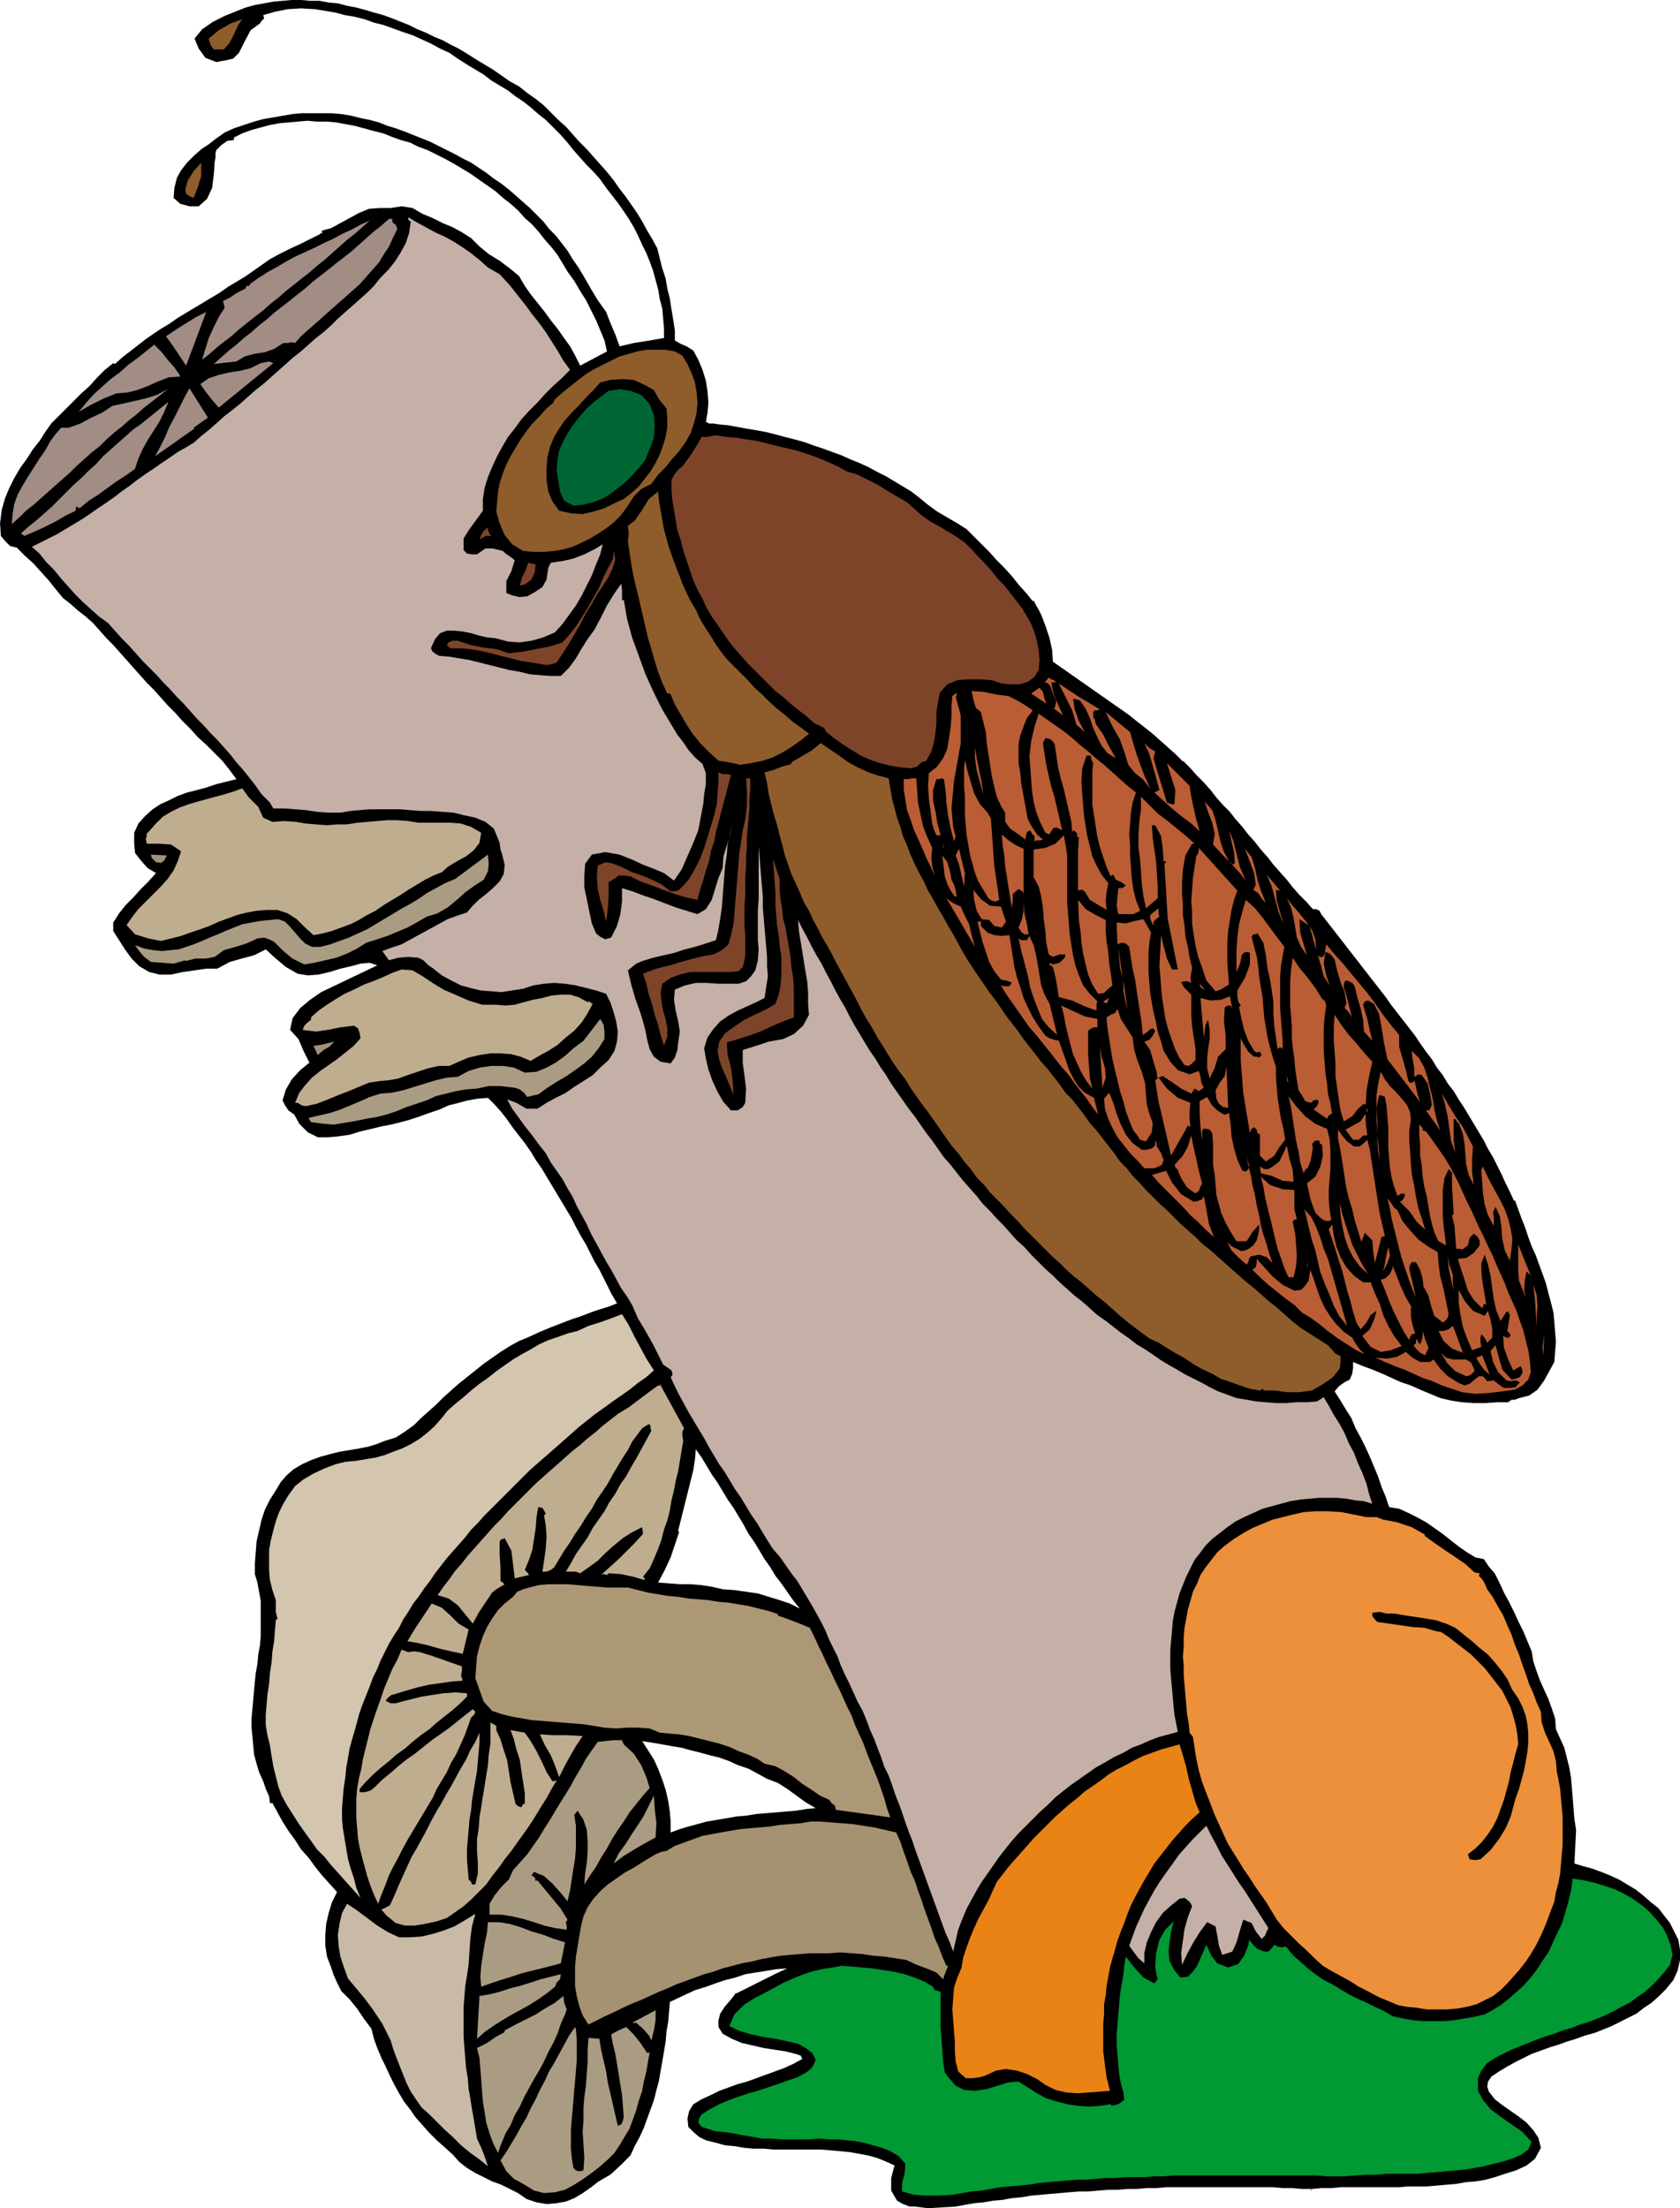 <svg xmlns="http://www.w3.org/2000/svg" width="6.676in" height="8.773in" fill-rule="evenodd" stroke-linecap="round" preserveAspectRatio="none" viewBox="0 0 2004 2633"><style>.brush1{fill:#000}.pen1{stroke:none}.brush2{fill:#8e5d2b}.brush3{fill:#c4b0a7}.brush4{fill:#a18d84}.brush6{fill:#7e442a}.brush7{fill:#ba5d34}.brush8{fill:#bfad8f}.brush9{fill:#a1937b}.brush10{fill:#aa9c82}</style><path d="m649 126 9 9 8 8 9 8 8 9 8 9 9 9 8 9 8 9 8 9 8 10 7 10 7 9 7 10 7 10 6 10 6 11 6 10 6 11 3 12 3 12 4 12 2 12 3 12 2 13 2 12 2 13v12l7 4 7 3 8 5 6 11 5 12 4 13 2 13 1 13-1 12-2 11 4 2h5l6 1 11 1 11 2 11 2 12 2 11 2 12 3 11 3 12 3 11 3 11 4 12 4 11 4 11 4 11 5 10 4 11 5 11 6 10 5 10 6 10 6 10 6 9 7 11 9 11 8 12 7 12 7 11 7 9 9 9 9 9 9 9 10 9 9 9 10 8 10 9 10 8 10 1-1 3 6 3 5 3 6 5 13 5 15 3 14 1 14 10 7 10 7 10 7 10 7 10 7 10 7 10 7 10 7 10 7 10 8 9 7 10 8 9 8 9 8 9 8 9 9 3-1h2-2l-2 1 8 8 8 9 8 8 8 9 7 9 8 9 8 8 7 9 8 9 7 9 8 9 7 9 8 9 7 9 8 9 8 9 7 9 8 9 8 8 8 9h4l4 2 2 4 7 9 7 9 7 9 7 9 7 9 7 9 7 9 7 9 7 9 7 9 7 9 7 10 7 9 7 9 7 9 7 9 6 9 7 10 7 9 6 10 7 9 6 10 7 9 6 10 6 9 6 10 6 10 6 10 6 10 5 10 6 10 5 10 5 10 5 11 5 10 5 11 1-1 4 11 4 11 4 10 4 12 4 11 5 11 4 11 4 11 4 11 3 12 3 11 3 12 1 11 1 12 1 12-1 12-1 12-6 11-6 11-8 11-10 7-12 3-5 2h-4l-4 3h-13l-14 1h-14l-14-1-13-2-13-3-12-5-12-5-11-5-12-4-11-5-11-5-12-5-11-4-12-5v7l-1 7-3 7-6 3-7 5-5 6 7 11 6 10 7 11 5 12 6 11 6 12 5 11 5 12 5 12 4 12 5 12 4 12 12 2 11 5 10 5 11 6 10 7 10 7 10 8 9 7 10 7 10 6 10 2 6 9 7 8 6 12 5 11 6 11 6 12 5 11 6 12 5 12 5 12 2 12 4 12 4 11 5 11 5 11 4 11 4 12 1 13 5 11 5 11 3 12 3 12 2 12 1 12 1 12 1 13 1 12 2 13-2 40 10 3 11 3 11 4 10 4 11 5 10 6 10 6 9 7 9 8 9 7 7 9 7 9 5 10 5 10 2 12v12l-3 13-5 11-9 11-8 8-9 8-9 6-9 7-10 5-10 5-10 5-10 4-10 4-11 3-11 4-10 3-11 4-10 3-11 4-11 4-10 5-10 5-9 5-10 6-9 6-4 6-1 6 2 6 7 9 9 7 10 7 10 7 9 7 8 9 6 9 3 12-7 13-10 8-13 6-13 4-12 4-11 3-12 2-12 1-11 2-12 1-11 1-12 1h-23l-11 1h-69l-11 1h-12l-11 1-1 3v-2l1-1h-12l-11-1h-12l-11-1h-128l-11 1h-12l-12 1h-11l-12 1h-11l-12 1-12 1h-11l-12 1-11 1-12 1-11 1-11 1-12 2-11 1-11 2-11 1-12 2-11 1-11 2-11 2-16 1-17 1-16-2h-6l-8-3-7-4-7-12v-15l4-15-11-5-10-4-11-3-11-2-11-2-11-1-11-1-12-1h-57l-11-1h-12l-11-1-12-2-11-1-11-3-12-3-8-4-6-5-7-7-1-10 2-9 5-8 10-6 11-5 10-5 11-4 11-4 11-3 11-4 11-4 11-4 11-4 11-5 11-6-2-4-3-1-3-1-12-3-13-2-13-2-13-3-13-3-12-5-11-6-5-8v-8l2-8 6-9 7-8 6-8v1l12-6 12-6 12-6 12-6 13-6-13 1-12 2-13 2-12 2-12 4-12 3-12 4-11 4-13 4-30 14-1 12-1 12-2 11-1 12-2 12-2 12-2 11-2 12-3 11-3 12-4 11-4 11-4 11-5 11-6 11-5 11-12 12-12 11-14 8-9 7-10 7-10 6-10 4-11 2-12 1-12-2-12-4-10-7-10-5-10-5-11-4-10-5-10-5-10-6-9-7-8-9-10-9-9-8-9-9-8-9-8-9-7-10-7-9-6-10-6-11-5-10-5-11-5-10-5-12-4-11-3-12-9-12-8-12-9-11-10-10-5-10-4-9-3-9-5-13-2-13v-13l1-13 3-13 4-13 6-12-9-10-9-10-8-10-8-11-9-10-7-11-8-11-7-11-6-11-6-11h-3l-1-8-4-9-3-9-5-11-3-10-3-11-1-11-1-11-1-10v-11l1-11 1-11 1-11 1-11 1-10 2-11 1-11 2-11 1-11v-42l-2-11-2-11-3-10v-13l1-13 1-13 3-13 3-13 4-12 6-12 7-11 6-10 7-8 8-7 10-6 11-5 11-4 11-3 12-3 12-2 12-2 10-2 10-3 10-4 13-4 11-7 11-8 8-8 9-8 9-8 9-9 9-8 9-8 10-8 10-8 10-8 10-7 10-7 11-7 11-6 12-5 13-6 12-5 13-5 13-5 12-4 13-5 9-3 10-3 10-4-6-10-5-10-5-10-5-10-6-10-5-10-5-10-6-10-6-11-5-10-6-10-6-10-6-10-6-10-6-10-6-10-7-10-6-10-7-10-7-9-7-9-7-10-7-9-8-9-8-8-12 1-12 2-11 3-12 3-11 5-12 4-11 4-12 4-11 3-12 3-11 2-12 3-13 3-13 4-14 2-12 1h-12l-12-6-10-10-6-11-7-5-4-6-3-6 4-13 7-12 10-11 11-9-7-14-6-14-10-11 3-14 9-12 12-10 13-9 67-32-9-3-11 1-11 3-13 3-13 4-13 3-13 1-12-2-14-8-12-10-12-11-14 7-15 4-14 4-15 8h-13l-14 2-14 2-14 3h-14l-12-3-12-7-9-9-8-11-7-11-7-11v-10l7-11 8-10 9-9 9-10 9-9 9-10-10-6-8-9-7-9-1-12v-12l5-11 8-9 9-8 9-6 11-5 10-5 11-4 12-3 11-3 12-4 12-3 12-3-9-12-8-10-10-10-9-9-10-9-9-10-10-10-8-9-9-9-8-9-8-9-9-9-8-9-8-9-8-9-8-9-8-9-8-8-8-9-8-9-9-8-9-7-9-8-9-7-9-11-8-10-9-10-9-10-10-9-10-10-8-2-6-6-5-6-1-15 2-16 4-14 5-12 6-12 7-12 8-11 7-11 8-10 7-11 7-10 9-9 9-9 9-9 9-9 10-9 9-10 9-9 10-8 2 1 9-8 9-7 9-7 9-7 10-7 9-6 10-6 10-7 10-6 10-6 10-6 10-6 10-6 10-7 10-6 10-6 10-7 10-7 10-7 11-6 12-6 13-6 12-6 12-6v-1h1l1 1v-4l11-3 11-6 11-6 11-6 12-5 13-1h13l13-2 13 2 12 7 12 5 12 6 12 5 11 6 11 7 10 10 11 9 13 8 12 9 11 9 7 12 7 10 8 10 8 10 8 11 8 10 7 10 8 11 6 11 6 12 32-17-3-13-5-12-5-12-6-12-6-12-7-11-7-12-8-11-6-10-6-10-7-9-8-9-7-9-8-9-9-8-8-9-9-8-9-7-9-8-10-7-10-7-10-7-10-6-10-6-11-6-10-5-10-5-11-4-10-5-11-3-11-4-10-4-12-3-11-3-11-3-11-2-11-2-11-1h-12l-11-1-12 1-11 1-11 1-11 2-11 3-11 3-11 4-10 5v3l-8 1-7 5-6 6-1 4v5l-1 5-1 15-2 16-6 13-10 9h-11l-11-3-8-7 1-12 3-12 5-9 7-9 8-8 9-8 9-6 9-7 10-7 11-5 12-4 12-4 11-3 12-2 11-2 12-2 11-1h35l12 1 12 2 12 3 10 2 11 3 10 4 10 3 11 4 10 4 10 4 10 4 10 5 10 5 10 5 9 5 10 5 9 6 9 6 9 7 9 6 9 7 8 7 9 8 8 7 8 8 8 8 7 9 8 8 7 9 7 9 6 10 7 10 6 10 8 14 9 15 10 14 5 13 6 14 5 14 17-4 19-3 17-3v-11l-1-12-1-12-3-11-2-12-3-11-3-11-4-11-4-10-5-10-5-11-5-10-6-10-6-9-7-10-7-9-7-9-7-10-8-9-8-8-8-9-8-9-8-10-8-9-9-9-8-8-9-7-9-8-9-7-9-6-9-7-10-6-10-6-9-7-10-6-10-6-11-7-10-7-11-5-11-6-11-5-11-5-12-4-11-4-11-4-12-3-11-4-12-3-12-2-11-3-12-2-12-2-17-1-16 1-15 3-14 4 1 4-3 3-2 3-11 8-7 13-7 14-7 7-9 2-11 2-13-5-8-11-5-12 9-11 13-9 14-7 15-6 10-4 11-3 11-2 11-2 11-1 11-1h11l11 1h11l11 2 11 1 11 3 11 2 11 3 10 3 11 3 11 4 10 4 10 4 10 5 10 4 10 5 10 4 9 5 10 5 10 6 11 7 10 6 10 6 10 7 10 7 11 6 10 8 10 7 10 8zm181 1602-1 12-2 13-3 12-3 12-3 12-3 12-3 12-3 12 1 2-5 15-5 15-7 15-8 15 13 1 13 1h12l13 1 13 2 13 3 14 1 14 2 14 2 13 4 13 4 12 4 12 6-8-10-7-10-7-10-7-9-6-10-7-10-6-10-6-10-7-10-6-11-6-10-6-10-7-10-6-10-6-10-7-10-6-10-6-10-7-10zm-64 348 7 11 7 11 5 11 5 13 4 12 3 13 2 13 1 12v13l11-4 10-3 11-3 11-3 12-2 12-2 11-2 12-1 12-2 12-1 12-1 12-1 12-1 12-2 11-1-12-7-11-8-11-8-11-7-13-5-11-6-11-6-12-4-11-5-11-4-12-3-11-3-12-3-11-3-12-2-11-2-12-2-12-2z" class="pen1 brush1"/><path d="m255 59-3-4-2-5-1-4 12-10 14-8 14-5-5 7-5 11-5 10-7 8h-12zm-24 177-5-2-4-3-1-5 3-11 7-11 9-10v16l-4 13-5 13z" class="pen1 brush2"/><path d="m582 319 14 8 12 13 11 14 8 10 8 11 8 10 8 11 7 11 7 11 7 12 8 11-10 10-10 9-10 10-9 10-10 10-9 10-8 11-8 10-7 12-6 11-6 13-5 12-4 13-2 13v14l-8 11-8 11-7 11v14l4 4 6 1h6l10-7h9l12 3 3 3 6 4 5 4-4 13-6 12v14l7 3 9 2 9-1 9-5 9-6 5-9 1-7 1-7 3-6 14-2 13-3 13-5 12-6 10-6-3 12-5 12-5 13-6 12-6 12-7 12-8 11-8 11-9 10-14 6-14 4-14 2-14-1-15-4-10-1-9-2-10-3-10-2-10-1h-9l-8 3-6 7-5 11 2 4 4 3 4 2 12 1 12 2 12 2 12 3 12 3 12 3 12 3 12 2 12 3 12 1 12 1h13l10-10 8-11 7-12 7-11 8-11 8-15 7-14 8-13 9-13 1 7v13l2-1 2 11 2 12 3 11 3 11 4 11 4 11 4 11 4 11 5 11 5 11 5 10 5 10 6 10 6 10 6 10 7 9 6 9 8 9 9 8 4 11v13l-2 12-1 11-3 16-3 16-6 15-7 16-7 16-9 13-12-9-12-5-13-5-13-6-15-6-17-3-16 3-8 11-1 14v14l3 14 3 15 3 14 5 12 5 4 6 3 7-2 7-14 4-14 2-15v-16l13 4 13 5 12 4 13 5 13 5 13 4 13 4 10-6 7-11 4-13 4-13 5-12 1-14 4-13 4-13 3-14-3 13-3 12-1 13-2 13-1 12-1 13-1 13-1 13-2 13-2 12-3 13-12 4-13 4-12 3-12 4-13 3-13 3-13 4-7 3-5 4-5 4 4 17 5 17 6 17 3 10 3 11 2 11 3 11 5 9 8 6 12 2 5-7 3-9 1-9 2-13-2-12-3-13-2-13 1-12 12-5 13-3h13l14 1h24l9-3 6-6 5-7 3-12 1-13-1-11v-36l1-13v-63l1 12 1 13 1 12 1 12 1 12v12l1 12 1 12 1 12 1 11 1 12v11l1 12-4 26-10 5-11 5-11 5-11 6-10 7-8 9-7 10-4 13 2 12 3 13 5 14 6 13 7 12 9 10h8l6-4 3-5 1-17-2-16-2-15v-15l16-5 15-5 17-3 13-6 11-10 7-13-1-13v-13l-1-13-2-12-2-12-2-13-2-12-2-12-1-13 5 10 6 11 5 10 6 11 6 10 5 10 6 11 5 10 6 11 6 10 5 10 6 11 6 10 6 10 6 10 7 10 6 10 7 10 6 10 7 10 7 10 7 10 7 9 7 10 7 10 7 9 7 10 7 10 8 9 7 9 8 10 8 9 8 9 7 9 9 9 8 9 8 8 8 9 8 9 9 8 8 9 8 8 9 9 9 8 8 8 9 8 9 8 9 7 9 8 9 8 10 7 9 7 9 7 10 7 9 7 10 6 9 6 10 7 10 6 9 5 10 6 10 5 10 5 9 5 10 5 11 4 11 4 12 2 11 2 12 1 12 1h12l12-1h13l12-1 8-5 6 10 6 11 7 11 6 11 5 12 6 11 5 13 5 11 5 13 3 12 4 12-10-3-10-1-11-2-11-1h-22l-11 1-11 1-12 2-11 3-11 3-11 3-11 5-11 5-10 5-10 7-9 7-9 7-8 8-6 8-7 9-5 10-5 10-4 10-4 10-3 11-3 11-2 11-1 12-1 11-1 12v22l1 12 1 11 1 11 1 11 1 10 2 10 2 10-11 3-11 3-11 4-11 5-11 4-10 6-11 5-10 6-11 6-10 7-10 7-10 7-9 7-10 8-9 9-9 8-9 9-9 9-8 8-8 9-8 10-7 9-7 10-7 10-7 10-6 10-6 11-6 11-5 12-5 13-3 13-3 13-4-11-5-11-4-11-4-11-4-11-4-11-4-11-4-11-4-11-4-11-4-11-4-12-4-10-4-11-4-12-4-11-4-10-4-12-4-11-5-10-4-12-4-10-4-11-5-11-4-11-5-12-6-11-5-11-5-11-5-10-5-11-4-11-5-10-5-10-4-10-5-10-6-11-5-9-6-10-6-10-6-10-7-9-7-10-7-10-8-9-7-11-6-10-6-10-7-10-6-10-6-10-7-10-6-10-6-10-7-10-6-10-6-10-6-11-6-10-6-10-6-10-6-11-6-11-5-10-5-11 2-2v-3l-1-3-10-7-6-12-6-12-9-16-9-15-7-16-6-10-7-10-6-11-6-11-6-10-6-11-6-11-6-11-5-11-6-11-6-11-5-11-6-10-6-11-7-10-7-10-6-11-8-10-8-11-8-10-8-11-8-11-6-11 11 4 12 7h13l11-7 11-6 12-6 10-7 11-7 11-7 9-9 10-9 7-11 3-11 1-12-2-12-3-11-4-12-5-10-12-4-12-3-12-3-13-2-13-1-12 1-13 2-12 4-13 2-13 2-12-1-13-1-12-3-11-3-12-6-11-6-10-8-6-4-6-6-6-3-12-1-12 1-11 3-8-11 11-4 12-4 11-6 11-6 11-6 11-6 11-6 11-4 12-4 6-7 8-8 9-7 8-7 8-8 5-9 1-11-3-12-2-6-1-8-2-5-5-12-10-8-12-5-14-3-12-3-14-1-13-1h-13l-12-1-12-1h-36l-12 1-11 1-12 2h-15l-13-1-13-2-13-1-13-1h-13l-4-7-5-5-5-5-7-10-7-9-8-10-8-9-7-9-8-9-8-9-8-8-8-9-8-8-8-9-8-9-8-8-8-9-8-8-8-9-9-9-8-8-8-9-8-9-9-9-8-9-8-9-11-8-9-8-10-9-9-9-9-10-8-9-9-11-9-9-8-10-9-8 10-5 10-5 10-5 10-6 10-6 10-6 9-6 10-7 9-6 10-7 9-7 10-7 9-7 10-7 9-6 10-7 9-6 10-7 9-5 10-6 9-8 10-8 9-8 9-8 9-7 10-8 9-8 9-8 9-7 9-8 9-8 9-8 9-8 9-7 9-8 9-8 9-7 9-8 8-8 9-8 8-7 9-8 9-8 8-8 8-10 9-9 8-10 7-11 6-11 4-12 2-14-2-1-1-1v-3l10 6 11 6 11 6 11 5 11 6 11 7 10 7 10 8 10 9z" class="pen1 brush3"/><path d="M468 261v4l4 3 2 5-5 10-5 11-6 9-6 10-8 9-7 8-8 9-9 8-9 8-8 7-9 8-9 8-9 8-8 7-9 8-7 8-4-1-5 1h-5l-11 7-11 4-13 2-11 3-10 6-27 3 9-8 9-8 9-7 9-8 9-7 9-8 9-7 9-8 9-7 9-7 10-8 9-7 9-8 9-7 9-7 10-8 9-7 9-7 9-8 9-8 9-8 9-7 9-8h4zm-27 2-9 8-9 8-9 7-9 8-9 8-9 8-9 7-9 8-9 7-10 8-9 7-9 8-9 7-9 8-9 7-9 7-10 8-9 8-9 7-9 7-9 8-9 7 4-13 4-13 6-13 6-12 7-11-2-8 8-4 9-6 10-5 1-3h3l2-3 10-7 11-7 11-6 10-6 11-6 11-5 11-5 12-6 11-5 11-6 11-5 11-6 11-5zM222 436l-8-12-8-12-8-11 12-8 11-7 13-8 12-6-24 64zm-14 2 2 3 3 4 2 4-14 1-13 5-11 5-13 5-12 3-13 1-15 6-16 8-14 8 9-11 9-10 10-9 10-9 11-8 10-9 11-8 10-8 10-8 9 9 7 9 8 9z" class="pen1 brush4"/><path d="m814 424 6 10 5 11 4 11 2 12 1 12-1 12-3 12-4 12-6 11-8 11-8 9-8 10-9 9-8 11-12 6-9 9-7 11-8 11-9 9-9 7-9 6-10 6-10 5-11 5-11 3-11 2-12 1h-13l-12-1-13-8-9-11-6-14-4-14 1-12 1-11 2-11 4-12 4-10 5-10 6-10 6-10 7-10 7-9 8-8 8-9 8-7v1l3-6 9-8 10-8 9-7 9-7 10-6 10-5 10-5 10-5 11-3 10-3 11-2h23l11 2 9 5z" class="pen1 brush2"/><path d="m261 486-7-8-8-10-7-10 10-7 12-4 13-3 13-2 12-3 12-6 5-1 5-1 5 2-65 53z" class="pen1 brush4"/><path d="m769 459 11 6 6 11 9 11 1 11v11l-2 12-3 10-4 11-5 10-6 10-7 9-7 9-9 8-9 7-11 5-12 6-13 4-13 3-14-1-14-3-8-11-5-12-2-14v-14l1-13 3-12 5-12 6-10 7-10 8-9 9-9 8-9 9-9 8-9 12-3 14-1 14 1 13 6z" class="pen1 brush1"/><path d="m231 510 1 1-47 33 6-11 6-12 5-12 6-11 6-12 6-12 6-11 22 35-17 12z" class="pen1 brush4"/><path d="m775 482 5 13 1 13-1 14-5 13-5 13-7 9-8 9-9 9-9 7-9 7-10 6-11 4-12 3-11 1-11-6-5-11-2-13-2-12 1-12 2-12 5-11 6-11 7-10 7-9 8-9 9-8 9-7 8-6 13-2 13 2 13 5 10 11z" class="pen1" style="fill:#063"/><path d="m200 464-10 8-9 7-9 7-9 8-9 7-9 8-9 7-9 8-8 8-9 7-9 8-9 8-8 8-9 8-8 7-9 8-9 8-9 8-9 7-8 8-9 8 1-12 2-12 4-11 6-11 6-10 7-11 7-11 7-10 6-11 6-8 7-8h9l14-5 13-7 13-6 12-8 14-3 13-3 13-3 13-4 13-7zm-39 95-11 8-11 7-11 8-11 8-11 7-11 9-4-2-1 5-12 6-12 7-12 6-13 6-12 5-4-3 9-8 10-8 9-8 9-8 9-9 8-8 9-9 9-8 9-9 9-8 8-9 9-8 9-8 9-8 9-8 10-7 32-26-5 12-6 12-7 11-7 11-6 11-5 11-4 12z" class="pen1 brush4"/><path d="m1010 562 13 4 12 6 12 6 11 7 12 7 12 7 9 8 9 8 10 7 11 6 10 6 10 6 10 7 8 8 8 9 8 8 8 9 7 9 8 8 7 9 7 9 7 9 6 10 5 9 4 10 3 11 2 11 1 11-1 12-5 8-8 6-10 3h-10l-11-1-12-4-13-1h-15l-13 1-12 5-9 10-2 11-2 12v12l-1 12-2 12-3 11-6 11-6 2-5 5-7 2-13-1-12-2-12-3-12-4-11-5-10-6-11-7-10-7-10-8-3-5-6-3-6-3-9-8-9-7-10-8-9-8-9-7-8-8-9-9-8-8-8-8-8-9-8-9-7-9-7-10-6-9-7-10-6-10-5-11-6-11-5-11-4-12-4-12-4-12-3-12-4-12-2-12-2-12-2-12-1-12v-12l4-7 4-5 5-4 9-12 7-11 7-12h6l6-1 5-1 13 2 12 1 12 2 13 2 12 3 12 3 13 3 12 3 12 4 11 4 12 5 11 5 11 6z" class="pen1 brush6"/><path d="m867 786 8 8 8 8 9 9 8 9 9 8 9 9 9 8 10 8 9 8 10 7 9 7-10 8-10 7-11 7-12 6-12 4-14 3-13 2-13-3-13-2-11-10-10-10-9-11-8-12-7-12-7-12-5-12-1-1h-3l-6-13-5-13-4-13-4-14-4-13-3-13-3-13-3-13-3-13-3-12-3-13-2-12-2-13-2-13 1-10-1-9 8-6 9-13 8-13 11-9 1 11 2 11 2 12 2 11 3 11 3 11 4 11 4 11 4 10 4 11 5 11 5 10 6 10 5 11 6 10 6 9 6 10 7 10 7 9z" class="pen1 brush2"/><path d="M586 639h-6l-4 2-4 2 2-5 3-5 5-4v2l1 4 3 4zm120 81-7 11-6 12-7 12-7 12-7 11-8 12-6 2-6 1-6-1-12-2-13-2-11-3-13-3-11-3-13-3-12-2-12-1h-12l-4-4 2-3 5-2h6l15 5 15 3 16 2 15 5 17-2 15-3 16-3 16-5 8-9 8-10 7-11 7-11 6-11 7-12 5-12 6-12 6-11 1-10 2 10-3 10-5 11-7 11-7 10-6 11zm-67-47-1 9-4 9-8 6-6 1 3-10 4-8 3-9 9 2z" class="pen1 brush6"/><path d="m1260 813-6 1 3 14 6 14 5 11-12-9h1l1 1 2-9-4-9-3-9-2-2-2-2h-3l5-6 3 2 3 1 3 2zm52 33-3 1h-3l-2 2v6l2 3 1 5 9 13 7 14 8 14-10-6-7-9-5-10-5-11-4-12-5-11-7-10-8-2 2 13 5 14 7 13-10-9-5-17-8-16-8-16 12 8 12 8 12 7 13 8zm-64-7-18-12 10-7 4 5 2 8 2 6zm-45-9 10 5 10 6 9 6-7 9-4 10-4 11-2 10v23l2 11 1 12 2 11 2 11 2 11 2 11 5 9 6 9 7 6-3 1h-4l-3 1v-6l-3-3-2-4-4 2-1 4-1 5-8-6-10-7-6-8v-11l-5-8-5-11-3-12-3-13-2-13-2-13-2-13-1-13-3-12-3-12-6-5-3-10-2-10 15 1 14 3 15 2zm-63 1 3 11 3 11v34l-2 10-2 12-2 11-2 11-1 11-1 11-1 11 1 11 1 11 3 12-1 1v2l-1 2-4-15-3-15-2-15-1-15-2-14-3-1-3 1h-3l-4 13v13l3 13 2 13 4 15h-5l-3-7-2-7-2-15-2-15-1-15 1-15 10-8 7-10 5-11 2-13 2-13 1-13v-12l1-12 5-4v4l-1 1zm208 42 4 14 4 13 5 14 5 13 6 13-9-11-10-8-7-9-4-13-6-17-9-16-8-17 29 24z" class="pen1 brush7"/><path d="m1355 945-4 12-2 12-1 13-1 13 1 12v13l1 13 1 14 2 14 3 12 5 13-8 4h-18l-2-10 1-11 1-10h4l2-1 3-2-5-4-7-3-3-6h-1l-1 1-1 1-5-11-4-12-4-12-3-12-2-13-2-13-2-13v-38l1-11-2-4-1-5h-5l-5 15-1 16 1 16 1 12 1 12 2 13 2 12 3 12 3 12 5 11 6 11 8 10-2 11-1 10 1 11-10-6-10-6-6-10-3-2h-2l-3 1v-47l1-17h-3l1-1v-3l-4-4-2 2-1-12-3-13-3-13-3-13-4-14-3-13-2-14-2-13-3-4-3-2-5-1-3 6 2 13 2 13 3 13 3 13 4 13 3 13 3 13 3 13-2-1-4-2h-4l-3 4-2 4-5-2-6-12-5-13-3-12-2-13-1-14-1-14-1-13 2-18 4-17 5-16 10 7 10 7 10 7 10 8 9 8 10 8 9 8 10 8 9 8 10 9 9 8 10 8z" class="pen1 brush7"/><path d="m1060 928 2 12 2 12 3 11 3 12 4 11 3 11 5 11 4 11 5 11 5 10 6 11 5 11 6 10 6 11 6 10 6 11 6 10 6 11 6 11 6 10 6 9 6 9 7 10 6 9 7 9 7 10 6 9 7 9 7 9 7 10 7 9 7 9 7 9 8 9 7 9 7 9 7 10 8 8 7 9 7 9 7 10 8 9 7 9 7 9 7 9 7 10 8 8 7 9 8 8 8 9 8 8 8 8 9 8 8 8 8 8 9 8 9 8 8 8 9 7 9 8 9 8 9 8 8 7 9 8 9 7 9 8 9 8 9 7 9 8 9 8 10 8 11 7 11 7 11 7 9 10 6 3v8l-1 7-9 11-12 8-12 7-15 2h-15l-15-2h-13v-2h-1l-3 2-12-2-12-4-11-4-12-4-10-6-11-5-11-6-10-7-11-6-10-6-11-7-11-5-12-9-12-9-11-9-10-9-9-8-9-7-9-8-9-8-9-7-9-8-8-8-9-8-8-8-9-9-8-8-8-8-8-9-8-8-8-9-8-8-9-9-7-9-9-9-7-10-8-9-7-10-8-9-7-10-7-10-7-10-7-10-7-9-7-10-7-10-6-10-7-9-7-10-7-11-6-10-7-11-6-11-7-11-6-11-6-12-6-11-6-11-6-11-6-11-5-10-5-9-6-10-5-10-6-11-5-11-6-10-5-12-5-11-5-11-4-11-4-12-3-12-3-11-3-12-4-13-3-12-3-12-2-13-3-13 11-3 10-4 11-3v-2l12-7 12-7 11-9 10 7 12 8 11 8 11 6 13 6 12 4 12 3z" class="pen1 brush2"/><path d="m1376 904 4 14 4 13 4 13 4 13 3 1 3 1h3l1-17-5-16-5-16 27 27 2 13 3 14 3 13 4 14-10-9-12-9-11-9-11-10-10-9 2-1 2-1 2-1-4-15-4-14-4-14-6-13 6 6 7 4-2 8zm-203 43-4-14-4-15-2-14v-13l2 13 3 15 3 14 2 14zm207-49 3 3-3-3zm-202 71 4 7 1 14 1 14 1 14 1 14 2 14 2 13 2 14-4 2-5-1-4-3-6-10-6-10-4-10-3-11-3-11-2-12-2-11-1-12-1-12v-23l-1-11v-22l1-10 3 13 4 14 4 13 7 13 9 10z" class="pen1 brush7"/><path d="m872 924-3 11-3 12-3 11-3 11-3 12-3 11-2 11-4 12-2 11-4 12-3 11-4 12-3 12-14-3-13-4-14-5-13-5-14-5-12-6-8-1h-6l-4 3-8 5v16l-1 16-2 15-3-13-4-13-3-13-1-14 1-14 10-4 9 2 10 4 12 6 12 4 12 5 12 6 10 8 9-1 7-7 6-7 7-12 6-12 5-13 4-13 4-13 4-13 3-13 1-14 1-12v-12l5 2h5l5 1z" class="pen1 brush6"/><path d="M895 928v12l-1 11v12l-1 12-1 11-1 12v12l-1 11v12l-1 12v23l-1 12v24l1 11v24l-1 6-2 8-5 5-10 1h-48l-12 3-11 4-10 7-2 11 1 10 2 11 3 10 2 11v10l-4 11-4-13-3-12-4-12-3-12-4-12-3-13-4-12 16-6 16-4 17-5 11-3 12-3 12-2 10-5 8-7 3-11 3-13 1-12 1-13 1-12 1-12 1-12 1-12 1-13 2-12 2-14 3-13 2-17v-16l-1-16h5z" class="pen1 brush6"/><path d="m1112 1011-1 11 1 11 3 11-5-11-5-10-5-12-5-11-5-11-4-12-4-11-2-12-2-13v-12h5l5-1h5l1 14 1 15 3 14 3 14 5 13 6 13z" class="pen1 brush7"/><path d="m314 975 11 5 14-1 14 1 12 2 12 1 13 1 12-1h12l12-2 12-1 12-1 12-1h12l13 1 12 2h38l13 1 12 4 12 7-2 12-7 9-9 7-11 6-10 6-8 7-10 4-10 5-10 6-10 6-9 6-10 6-10 6-10 7-10 5-10 6-10 5-11 4-11 4-11 3-11 2-10-9-10-10-11-7-12-4h-13l-12 1-11 2-12 3-11 4-11 4-11 5-11 4-12 4-11 4-12 3-12 3-15-3-16-5-10-11 7-10 7-9 9-9 9-9 9-9 8-9 7-10 5-11 4-12-12-8-14-1h-15l-1-6 1-3v-3l3-3 8-9 8-8 10-6 10-5 11-4 10-3 11-3 11-3 11-3 10-3 11-4 8 11 11 11 6 13z" class="pen1 brush8"/><path d="m1426 1007-1-1h-3l-8 14-3 17-1 16v13l1 12v13l2 13 1 13 3 12 2 13 3 12-1 6-1 6 1 6-4-2h-4l-4 1 3 6 5 5 4 4v25l1 13 2 13 2 13v14l-4 4-4 3-5-1-7-10-5-11-4-11-4-12-3-12-2-13-2-13-1-12-1-13-1-11 2-37 3 13 4 15 6 13h7l-3-15-3-15-3-15-3-15-1-15-3-51 2-2-1-1h-2l-1-15-2-15-7-13h-4l1 15 2 14 2 14 1 15 1 14v15l-14 12-3-14-2-15-1-15-1-14-2-14v-16l1-15 2-15v-15l10 10 10 10 12 9 11 9 11 9 11 10zm34 9 3 5 3 6 5 4 2-2-1-13-3-13-3-13 5 12 4 16 4 16 7 16-7-9-10-11-11-11-11-12 2-13-3-13-5-13-4-12 9 10 4 12 3 13 3 13 4 12zm-239-4v61-6l-1-4-5-3-7 6v8l-1 9-2-13-2-12-2-13-2-12-1-13-2-12-1-13 8 7 9 6 9 4zm54 90 1 12 2 13 2 12 3 13 4 11 5 12 8 10 9 9-1 3v8l-14-5-15-7-16-4-2-13-2-11-3-12h-1l-1-2h-2v-3l4 2 4-1 4-1 3-3 3-3 1-4h-7l-8 3-5-3-3-14-1-14-2-14-1-14-2-13-3-12-6-11v-33l14-2 12-5 10-10 2 11 2 13v56l1 13 1 13zm-149-90-1-2v-4l1 6z" class="pen1 brush7"/><path d="m1476 1062-4 11-3 12-2 13-2 12-1 13v25l1 13 1 13-5 3-5 3-6 2-11-13-5-15-5-14-3-13-2-12-2-14v-13l-1-13 1-14 1-14 2-13 2-13 2-3 1-4v-3l46 51zm-326-5-3-13-3-13-4-11 4-8 3 13 4 16-1 16zm359 17v2l-4-5-4-6-6-4 3-6-1-7-1-7-11-29 8 10 4 13 3 14 4 13 5 12z" class="pen1 brush7"/><path d="m199 1020-3 6-4 3-6-1-3-3-2-2-1-4 19 1z" class="pen1 brush9"/><path d="m577 1049-11 7-11 8-10 9-11 9-12 7-13 4-12 7-11 6-12 5-12 5-12 4-13 4-11 7-12 6-13 5-13 3-13 3-12 2-14-7-11-9-11-11-6-3-6-2-8 1-13 6-13 4-14 4-11 8-11 2h-12l-12 3v-1l-14 4-13-1-14-1-8-6-6-7-5-7 11 4 11 2 10 1 10-1 10-1 9-3 9-3 10-4 9-4 10-4 9-4 10-4 10-4 11-2 11-2 11-1 10-1 8 3 6 6 6 7 6 7 6 6 8 4h10l12-3 11-4 11-4 11-5 11-5 10-6 10-6 10-6 10-6 11-6 10-6 10-7 11-6 11-6 12-5 39-29 1 11-1 9-5 10z" class="pen1 brush10"/><path d="m1135 1049 3 6 2 7 1 7h-2l-5-7-4-8-3-9-3-25 6 8 3 10 2 11z" class="pen1 brush7"/><path d="m930 1061 1 11 2 11 1 12 3 11 2 12 2 11 2 12 1 12 2 12 1 12v36l-13 5-14 6-13 6-14 5-13 4-13 4 1 15 4 15 2 16 1 16-4-9-4-10-5-11-4-11-2-11 2-11 7-10 11-8 12-8 12-6 13-6 12-7 4-11 2-11 1-12v-23l-2-12-1-12-2-12-1-12-1-12v-14l-1-15-1-14-1-13 4 12 4 12v13z" class="pen1 brush6"/><path d="m1522 1061 1 13 4 14 4 14-6-15-4-15-4-15-6-14 16 19-5-1zm-328 20 3 9 3 9-5 7-9-2-6-7-9-1-6-10-3-13-1-12 9 11 11 8 13 1zm-44 9 6 12 3 13 4 14-34-58 8 6 9 4 4 9zm420 43-4-15-4-14-12-8 1 16 4 14 4 13-7-10-5-11-2-12-2-12-3-12-5-11 7 9 8 9 8 10 7 10 4 11 1 13zm-251-36v13l1 13 2 12 1 13 2 13 2 14-5 4-5 5-7 1-7-11-5-12-3-12-3-13-2-13-1-13-2-13-1-25 9 11 12 7 12 6zm213 32-2 11-2 12-1 12v38l1 13 1 13 1 12v12-1l-1-1-1-1h-2l-1 1-1 1-2-14-2-14-1-14v-14l-2-14-2-13-3-13-2-16-3-15-7-11-3 1h-2l-2 3 3 12 3 11 2 13 1 12 2 12 2 12 1 12 1 12 2 12 2 12 3 12 3 11 4 12v12l1 13 1 12 2 13 2 12 3 12 2 13-7 9-6 10-10 7-7-7v-25l-3-2-1-4-3-3-3 2-1 2-1 3-2-12-2-12-2-12-2-12-1-13-1-13-1-13v-26l4 8 5 8 7 6h3l3 1 3-3-2-4-4 1-3-2-7-12-5-13-3-13-3-14 2-2-3-5-1-6v-7l9-15 6-16v-14l-4-1-3 1-3 3-1 7-2 6-3 7v-26l1-15 2-16 4-15 4-14 11 10 9 11 8 11 9 12 9 12zm-305-15h-5l-4-3-3-5 4-10 2-10v-10l1 13 3 13 2 12zm156-21-4 3-3 3v5l-2-4-2-5v-4l10-8v7l1 3zm-10 19-2 12-1 12v24l1 12 1 12 2 12 2 11 3 12 2 11 4 12 3 11 8 13 9 10 14 5 11-4 2 7 1 7 3 6-6 4-5-3-4 6-12-6-10-7-12-8-5 2 10 13 13 11 15 6-1 10v9l1 10-3-2-6 11-7 12-7 13-3-13-3-13-3-13-3-13-3-12-2-13-2-13 3-2-1-4v-3l-4-13-4-14-7-10 6-2 4-5 3-6-3-3-4 2-3 3-5 3-1-13-2-13-2-13-2-13-2-14-3-13-2-13-2-13-4-4-5-1-5 2-1-26 11 1 11-3 10-2 9 16zm-203-14v6l4 4 4 4 8 3 9 1 9-1 2 12 2 13 2 13 3 12 4 12 4 13 5 11 6 12 7 11 8 11 5 3 6 2 5 1 4 11 4 11 4 12 5 10 6 10 8 8 11 6 5 20-7-9-6-9-8-10-7-9-7-10-8-9-8-10-7-9-8-10-8-10-8-9-7-10-7-10-7-10-7-10-6-10 4 1h6l1-1 1-2 1-1-4-2-4-1-5-1-8-10-6-11-4-12-4-12-3-12-3-12h3l1-1z" class="pen1 brush7"/><path d="m1252 1197 9 37-10-9-8-10-5-12-5-13-4-12-3-15-4-15-4-15-3-14 3 2h7l3-5 5 11 3 12 2 12 2 12 2 12 4 11 6 11zm379-13 9 12 9 13 10 13 10 12v14l4 14 4 14 3 13 2 2h2l2-1 1-1v-2l2 9 2 9 3 9-39-51-4-19-3-19-3-16-3-6-3-6-7-4-4 1-2 4 1 4 4 13 3 14 3 12-10-11-1-14-3-14-4-13-3-13-3-4-4-2-4-1-2 4v5l2 5 8 31-2-4-3-4-4-4 2-6-1-6-1-7-5-12-4-14-3-13-3-4-3-3-5-2-2 14 3 14 4 12-7-11-3-12-4-13 2 2h4l2-3 2-12 10 12 10 11 9 11 10 12 10 12zm-292-18-3-12-1-12-1-13 5 37zm238 25 2 1 2 3 1 4-2 14-1 13v27l1 13 1 13 2 13 1 12 3 12 2 12h-1l-3 2-2 4-16-11 3-3 2-3 1-4-2-2-3 1h-2v2h-1l-2 1-6-2-4-7-4-6-2-12-2-13-1-13-2-13-1-12v-13l-1-13-1-12v-28l1-14 2-15 8 12 10 12 9 12 8 13z" class="pen1 brush7"/><path d="m492 1157 12 7 12 8 13 8 14 6 16 7 16 5h17l11 1 11-1 11-3 11-3 11-2 11-3 11-1h11l10 3 11 6 2-1 2 2 2 1-6 11-7 11-9 10-10 8-10 9-11 7-11 6-10 6-12-5-11-3-13-1h-12l-13 2-13 3-12 5-11 5h-13l-13 3-12 4-12 4-11 4-11 2-11 1-13 2-12 5-12 5-13 5-12 5-13 5-13 3-5-1-5-3h-3l5-12 7-9 8-9 10-8 10-7 10-7 10-8 10-8 8-9-1-6-2-6-5-3-16 2-15 3-14 2-16-2 2-5 4-4 4-3v-3l9-8 10-7 11-7 10-6 11-5 12-6 11-4 12-5 11-5 11-4 13 1z" class="pen1 brush8"/><path d="m1345 1204-3-12-2-11v-12l5 35zm93-23-3-2-3-2-1-4 7 8z" class="pen1 brush7"/><path d="m1477 1186 2 3-2-3z" class="pen1 brush1"/><path d="m1470 1203-2-4h-3l-4 2-1 17 2 16v17l-9 9-4 13-6 13-3-12v-12l1-11 2-12v-11l-2-12-3 6-1 8-1 7-4-47 12 3 13-1 10-4 3 15zm-154-9 7-4-3 7-4-3zm-7 21v10h-4l-3 1-4 3v29l1 13 1 14 3 13-7-9-6-10-5-11-5-11-3-11-3-12-3-12-2-12-3-11 15 7 13 6 15 3zm42 22 2 15 4 13 5 13 4 14 1 14 1 11 3 11 4 11-1 11-7 11-7-2-4-6-4-5-5-12-4-11-3-12-4-12-3-13-3-12-3-13-2-12-2-13-2-13-1-12 5-3 5-2 3-5 4 12 7 11 7 11zm286 29-4 18-3 17-1 18v-2h-1l-1-1-7 6-7 9-10 6-4-13-2-13-2-14-2-14v-15l-1-14-1-14v-15l1-15 8 12 9 12 9 10 9 11 10 11z" class="pen1 brush7"/><path d="m721 1239-7 11-8 10-9 8-11 8-10 7-12 7-11 7-11 8-5 1-4 1-4 1-4-5-5-4-6-2-17-2h-14l-14 3-13 1-12 2-12 3-12 3-11 5-12 4-12 4-12 5-12 4-12 3-12 2-15 3-12 2-12 2-12-1-15-2-3-5 13-3 13-3 12-4 12-5 12-5 11-5 13-4 13-1 14-3 13-4 13-4 13-4 13-3 13-1 13-7 13-4 14-2h14l13 2 13 6 14-1 12-5 11-6 11-8 10-9 12-9 20-26 4 7 1 8v9z" class="pen1 brush10"/><path d="m379 1258-5-11 8-1 9-2 8-2-6 6-7 4-7 6z" class="pen1 brush9"/><path d="m1315 1297-1-17-1-17-1-15 2 12 4 13 1 12-4 12zm403 51-17-24h4l2-4 1-3-2-12-3-13-7-10-4-1-3 2-2 1v-11l-2-10-1-10 9 9 6 11 4 12 3 13 3 12 2 13 3 13 4 12zm-253-27-6-1-5-4-3-6-1-10 5-9 6-8 2-11 2 49zm216 27v12l1 13 1 14 1 13 3 14 2 13 3 14 4 12 4 13-10-9-9-13-11-11 3-2 2-3 1-4-3-1-3 1-3 2-4-11-3-11-2-12-1-11-1-13v-24l-1-13-1-12-2-11-2-1-3-1h-2l-3 15 1 16v15l-1-16v-30l2-14 3-14 5 9 6 8 7 7 7 8 6 7 4 9 1 10-2 12zm-144-56-2-4v-4l-1-5 3 13zm-175 79h5l5-1 4-2 2-3v-3l1-2 1 7 5 8 3 8-2 6-9 4h-12l-8-9-9-9-7-9-8-10-6-11-5-11-4-12-1-12 6-7 5 12 4 13 5 13 6 12 8 10 11 8zm383-27 12 23-1 15v16l2 15-6-12-3-12-1-12-1-13-2-12-5-13-2-1-1-3-3-1v26l2 14-5-13-2-14-2-15-3-14-4-14 8 14 8 13 9 13zm-162 2 3 12 1 12v24l-1 12-1 12v12l1 12 2 13-4 1-5-1-4-3-6-6-3-8-3-9-4-18 10-8 6-12 3-13-1-13-3-2v-3h-5l-2 2-2 2 1 4-1 7-1 6-1 4-2 5-2 4-1-1-1 2-1 2-1 2-4-13-2-13-3-13-2-13-2-13-2-14-3-13 9 12 11 12 12 9 14 6zm-123-17h2l2-1 2-1 2 14 1 14 3 14 4 14 6 13 4 1 3-3 1-4-6-23 3 11 2 12 3 11 2 12 3 12 2 12 3 12 2 12 3 11 4 12 3 11 4 11-7-7-9-3-10 2-2 3-1 4-2 3-9-8-9-9-5-10 5 5 6 3 6 3 7-2 7-5 4-6 2-7 1-6v-6l-8 9-7 11h-12l-7-11-6-11-5-11-3-11-3-11-1-12-1-12-2-12v-26l-1-12-3-4-3-1h-5l-1 3v11l-2-16-1-15v-16l9-5 5 9 7 7 8 5zm170-7h1v4h-1v-4zm1 32h-5l-5 5h-7l-9-12 9-5 9-5 6-9v9l1 9 1 8z" class="pen1 brush7"/><path d="m1697 1348 4 1 8 11 7 10 7 10 6 10 6 11 5 10 5 11 5 11 5 10 5 11 5 11 5 10 5 11 5 10 5 12 5 11 5 11 4 11 5 11 5 11 4 12 4 11 3 12 3 12 2 13 1 13-3 9-7 7-9 5-15 2-16 2-16 1-16-2-12-4-12-4-11-5-12-4-11-5-11-5-11-4-12-5-11-5 13 1 12-2 11-6 8 7 9 5h12l4-3 8 11 9 9 13 8 7 3 6-2 6-5 5-4h5l5 6 8-1 6 5 6 4h7l7-1 5-6-5-2-6 1-5-1-10-10-6-12-3-13 6-7 4 15 4 14 11 12 5-1 5-2 3-5v-3l-1-3-1-2-9 5-6-13-5-14-1-14 2 1 2 1h3l2-3-2-3-2-2 1-6 1-6 1-7-1-2-1-2h-2l-7 11-5-12-3-13-2-14-2-15-3-13-4-12-4 10v10l1 10 5 30-1-1h-2l-2 5-10-10-7-11-4-13-4-12-4-13 10-1 9-6 7-9v-6l-3-5-4-3-5 5-2 9-7 5-2-1h-5l-1-14-1-13-3-13 2-1-1-17-1-17v-16l-4-4-5 11-2 14v30l1 13 3 23-9-5-4-8-3-9-3-12-2-12-2-12-3-12-2-12-1-13-2-12v-12l-1-13v-12l2 2 2 2v3zm-82 19h7l5-4 4-4 3 12 2 13 2 13 2 13 2 13 2 13 2 12 3 13 3 13-4 1-8 31-2-14-1-13-9-9-4 11-4-13-4-13-3-13-4-13-3-12-2-13-2-13-2-13-2-11-2-10v-10l5 7 6 7 8 6zm31 17-2-11-1-11-1-8 2 9 1 10 1 11zm-212 27-2 4-2 5-4 3-10-7-7-11-5-12-1 1-2-5 10-11 6-11 4-13 3 15 3 13 3 14 4 15zm109-2-13-1-13-6-13-3-1-8 5 3h5l5-3 8-6 5-10 4-9 3 15 4 14 1 14zm258 94-6-12-3-14-1-14-2-13-5-11-3 6 1 8v9l-7-13-4-13-2-13-1-14-1-14 1-2 1-2-1-2 5 11 5 10 6 11 6 11 5 10 4 11 3 12 2 12-1 13-2 13z" class="pen1 brush7"/><path d="m1424 1433 5-1 5-2 2-4 3 16 3 17 6 16-10-9-9-9-9-8-9-10-9-9-9-9-10-10-9-10 17-5 7 14 11 14 15 9zm120-14v23l3 12h-2l-2 1-1 2 3 14 1 13 1 13-1 13-3 13h-6l-5-11-4-12-4-11-3-12-3-13-3-12-3-12-3-13-2-12-3-12 11 10 15 5 14 1zm123 24 6 13 9 11 10 11 11 8 12 7 1 14 2 15 4 15 3 15 3 15-1 4-2 3-4 3-10-8-4-12-3-12-6-11-1-9-3-11-5-9h-5l-2 3-1 5 8 34-5-12-4-11-4-12-4-12-3-11-3-12-3-12-3-12-2-12-3-12 4 5 4 6 4 3zm-35 76-10-9-8-11-6-12-4-12-3-14-2-13-1-14 3 13 4 13 4 12 4 12 6 12 6 12 7 11zm-48-18 23 80-9-11-7-13-5-13-6-14-5-13-3-13-3-13-4-12-3-12-3-13-3-12 8 9 6 12 5 13 4 13 5 12z" class="pen1 brush7"/><path d="M1626 1529h9l5 13 6 13 4 13 6 13 7 12 9 12-13 5-12 2-12-6-10-13 9-8 5-11 3-11-7 5-5 9-7 8-5-8-4-13-3-12-4-13-3-12-3-12-4-12-4-13-4-12-4-12 4-6 2 13 3 13 5 13 7 12 9 10 11 8zm195-13-2 10-1 12 2 10-4-11-4-10-1-11v-32l15 37-5-5zm-171 0 2-9 2-11 2-9 2 10-3 9-5 10zm83 13 1 10-3-13-3-14-1-14 2 11 4 11v9zm-189 10 8-1 5-5 4-6 2-13 4 11 4 12 4 11 5 11 7 11 7 9 9 9 10 7 4 7 5 7 6 6-10-5-11-7-11-7-11-8-11-9-11-8-10-6-9-9-11-8-10-8-10-8-10-9-9-9 4-3 1-5v-5l9 10 10 11 12 10 14 7zm15-28 1-7v5l-1 2zm125 48h-1v11l2 10 3 10-4 1-2 3-1 4-7-11-6-12-6-12-5-12-5-13-5-12 6-2 5-5 3-6v-4l5 12 5 13 6 13 7 12zm149 24-1-17-1-17-2-17 4 12 1 13-1 13v13zm-62-14 4-6 3 11 2 10v11l-6 6-2-4-2-3-3-3-1 4v5l1 6-11 4-6-14-5-14-3-15-2-14v-15l7 13 10 12 14 6z" class="pen1 brush7"/><path d="m780 1634-9 8-10 7-10 8-10 7-10 7-11 8-10 7-10 8-10 8-9 8-9 8-8 7-8 7-8 7-8 7-8 7-8 8-8 8-7 7-8 8-8 8-8 8-8 8-7 8-8 8-7 9-7 8-8 9-7 8-7 9-7 9-6 9-7 9-6 9-7 9-6 10-6 9-5 10-6 9-6 10-5 10-5 10-4 10-5 10-4 11-4 10-4 10-4 11-3 11-3 11-3 10-3 11-2 12-2 11-1 11-2 13-1 12-1 12v13l1 11 2 12 2 12 2 12 3 11 4 12 3 12 5 12-9-10-9-10-8-9-9-10-8-10-9-9-7-10-8-11-7-10-7-11-7-11-6-11-4-11-3-12-3-12-2-12-2-13-3-12-2-12v-12l1-12 1-12 2-13 1-13 2-13 1-13 2-12 1-13 1-12 2-2-2-8v-14l-4-12-3-12-1-12v-24l2-11 3-12 3-11 4-11 5-10 6-10 8-11 10-8 12-7 13-6 13-5 12-3 12-1 12-2 12-2 11-3 10-4 11-4 10-5 10-6 9-7 9-8 8-9 8-10 9-8 10-8 9-8 10-8 10-7 10-8 10-7 10-7 10-6 11-6 10-6 11-5 12-4 11-4 12-3 13-6 13-4 14-5 13-5 8 13 7 14 7 13 7 13 9 14z" class="pen1" style="fill:#d3c5ae"/><path d="m1745 1613-13-5-10-9-6-12h6l6-2 5-4 4 10 4 11 4 11zm-45 3-6-3-4-4-4-5 3-2v-3l1-3 1 3 1 2 2 2 2-5 1-5v-6l3 10 4 10-4 9zm141 0-1-9 1-8 1-8-1 25zm-82 18-2 3-4 3-4 1-13-6-10-10-7-12 6 6 8 2h16l6 4 4 9zm18 5-7-6-5-7-4-7 7-3 9 23z" class="pen1 brush7"/><path d="m816 1703-2 4v5l1 6-2 12-2 12-2 12-3 12-2 11-3 12-2 12-3 12-4 11-3 12-4 11-5 12-5 11-8 10 1 1 1 1v2l-14-4-14-3-15-1-2 2-4-1h-2l10-9 10-9 9-9 10-10 10-11-1-8-12 6-11 7-11 9-10 9-9 9-11 8-10 7-5-2h-12l6-10 6-11 7-10 7-10 6-11 7-10 7-10 6-11 7-10 6-11 7-10 6-11 6-10 6-11 6-11 6-11-1-3v-3l-2-2-8 5-6 8-6 8-5 10-6 9-6 10-6 10-6 11-6 9-7 10-6 11-7 10-6 10-7 10-6 10-7 10-6 10-6 10-4 3-5 2h-5l2-13 2-15 1-14-1-13-2-12 2-2-2-4-2-3-5-1-2 12-1 13-2 13-2 13-4 12-5 12 2 2 2 2 1 2-17 4-2-17-2-16-8-15-2 1-3 1-1 3v15l1 15v16l5 4-5 3-5 3-5 4-8 12-8 12-7 13-9-11-9-11-11-8-13-4 7-10 7-9 7-10 8-9 7-9 8-9 8-9 8-9 8-9 8-8 8-9 8-8 9-9 8-8 8-8 9-8 9-8 8-7 9-8 9-8 9-7 9-8 9-7 9-8 9-7 9-7 13-8 12-9 12-9 11-8h1l1 1v-3l29 53z" class="pen1 brush8"/><path d="M1630 1809h12l8 3 16 3 18 6 16 9-1 1 11 8 13 9 12 8 13 9 11 10 6 1-1 3 4 4 3 5 3 7 7 10 6 11 6 10 5 12 5 11 4 12 5 12 4 12 4 11 4 12 5 11 4 11 5 11 1 13 4 12 5 11 5 11 3 12 1 12 2 10 2 11 1 11 1 11 1 11v34l-1 11-1 12-1 11-2 11-3 11-2 12-4 10-4 11-4 10-5 11-5 10-6 10-6 9-7 9-7 8-8 9-8 8-9 7-10 5-10 5-12 3-11 2-12 1h-24l-12-2-11-1-11-2-12-5-12-5-11-6-12-6-11-7-11-6-11-6-10-6-10-9-9-9-10-9-9-9-9-9-8-10-6-10-6-10-7-10-7-10-7-11-7-10-6-10-7-11-6-10-5-11-5-11-5-11-5-13-5-13-5-13-4-14-3-14-2-13-2-13-4-5-1-11-2-11-1-12-1-11-1-12-1-11v-12l-1-11 1-11v-12l1-11 2-11 2-11 3-10 3-11 5-10 4-10 6-9 7-9 7-9 9-8 11-8 11-7 11-6 12-5 12-5 12-3 12-3 13-3 14-1h15l16 1 15 3 15 3z" class="pen1" style="fill:#ec903b"/><path d="m749 1893 12 3 12 3 12 2 12 2 12 1 12 2 12 1 12 1 12 2 12 1 12 2 12 2 12 3 12 3 12 4-2 1 14 5 13 5 12 5 5 10 5 11 5 10 5 11 5 10 5 11 5 10 5 11 5 11 5 10 4 11 5 11 5 11 4 11 4 10 5 12 4 10 4 11 4 12 3 11 4 11-65-9-1-5-4-3-3-4-11-5-10-7-11-7-10-8-11-7-11-6-13-3-9-6-11-5-11-4-11-5-12-4-12-3-12-3-12-3-12-2-12-1-11-1-12-5-14-1h-13l-13 1-14-1-12-2-13-2-12-1-13-1-12-1-12-1-13-1-11-2-12-2-12-3-12-4-10-11-5-14-5-14 1-13 1-13 3-12 4-12 5-11 6-10 7-10 8-8 10-8 5-6 7-3 7-2 12-3 11-1h23l11 1 12 1 13 1 12 1h24z" class="pen1" style="fill:#ad9875"/><path d="m559 1943-7 29-14-3-13-3-14-4-13-3-12-2 9-15 10-15 10-15 12 5 10 9 10 10 12 7z" class="pen1 brush8"/><path d="m1663 1924 12 2 13 2 13 2 12 2 12 4 11 5 10 8 10 8 9 8 10 8 8 9 8 10 7 10 6 13 7 10 5 10 4 11 2 10 1 11v11l-1 11-2 11-2 11-3 11-3 11-4 11-3 11-3 11-6 14-8 13-10 13-12 11-7 1-6-1-2-6 9-7 8-8 7-9 6-9 5-10 4-11 4-11 3-11 3-11 2-11 3-11 3-12 3-10-1-12-2-11-3-11-3-10-5-10-5-10-7-9-7-9-7-9-8-8-8-8-9-7-9-7-9-7-9-6-6-1-7-2-7-2-14-1-14-2-14-2-14-2-3-3-3-4v-4l9-1 8 2h9z" class="pen1 brush1"/><path d="m501 1970 16 5 17 6 17 6v5l-1 6 2 6-13 1-14 2-14 2-13 3-14 4-13 4-4 1-4 3-3 4 6 3h6l7-2 12-3 12-3 13-2 13-2 14-1 14 1v4l-8 8-9 8-9 7-10 8-9 8-10 7-10 8-9 8-10 7-9 8-10 8-9 8-8 8-8 9v4h6l7-2 5-4 9-9 10-8 9-8 10-8 10-7 10-8 10-8 10-7 10-7 10-8 10-8 9-7 3 3-1 3-4 4-4 11-4 11-5 11-5 11-6 10-5 11-6 10-6 10-5 11-6 10-6 10-6 10-6 10-6 10-6 11-5 10-6 11-5 10-4 11-5 12-4 11-5-11-4-10-4-12-3-11-3-11-3-12-2-11-1-12-1-12v-23l1-12 2-12 3-12 2-12 3-12 3-12 3-12 4-12 4-12 4-11 4-12 5-12 5-12 6-11 5-12 8 3 7-1 7 1zm91 93 5 11 4 13 4 12 2 13 2 13 3 13 3 13 2 2 2 1 3 1 1-2 1-2h2v-13l-2-13-2-13-2-14-4-12-3-12-4-11 6 1 5 1 6 1 7 10 7 12 6 12 6 13 7 11 5-1-6 10-6 11-7 11-6 10-7 11-7 10-8 11-7 10-8 10-7 10-8 10-7 10-9 9-9 9-9 8-10 7-10 7-12 4-14 3-12 2h-12l-11-3-11-9-6-7 10-5 6-13 5-12 5-11 5-11 5-11 6-10 6-11 6-11 5-10 6-11 6-10 6-11 6-10 6-11 6-11 6-10 5-11 6-10 5-11v11l-1 12-1 11-1 12-2 11-2 12-2 12-1 11-2 12-1 12-1 11-1 12v12l1 12 1 12 3 3 1 3h4l3-13v-13l-1-14v-14l2-13 1-13 2-12 2-13 2-12 2-13 2-12 1-13 2-13v-25l4 2 3 2v5zm103 7-8 12-7 12-7 13-6 12-5-14-5-12-7-12-6-13 15 1h17l19 1z" class="pen1 brush8"/><path d="m744 2080 12 11 9 14 6 14 4 13-8 9-8 10-8 10-7 11-7 10-7 11-6 11-7 11-6 11-7 10-7 11 1-13 2-13 1-13v-13l-1-13-4-12-7-11-4 5 2 13v26l-1 13-2 12-2 13-2 13-3 13-9-11-9-10-10-9-12-5-3 4 4 3 1 4 2-1 9 11 10 12 9 11 8 13-2 3 1 5v4l-14-2-13-3-12-4-13-4-13-3-13-2h-14v-13l6-10 8-10 9-9 5-11 9-10 8-9 7-10 7-10 6-10 7-11 6-10 6-10 7-11 6-10 6-11 6-10 6-11 7-10 7-10 9-1 10-1h10l2 5z" class="pen1 brush10"/><path d="m1431 2161-9 8-8 8-8 9-8 9-7 9-7 9-7 9-6 10-6 10-5 9-6 11-5 10-4 10-4 11-4 10-4 11-3 11-3 10-3 11-2 11-2 11-1 11-2 11v12l-1 11v33l2 16 2 15 4 16-12 1-13 1-14 1-13-1-13-3-12-6-10-7-12-6-12-4-13-2-12 2-13 6-7 2-8 1h-8l-9-8-3-12-1-12v-12l-1-12-1-13-1-13 1-13 1-13 4-12 5-12 2-12 4-12 4-11 5-12 5-11 6-11 6-11 5-11 5-11 7-9 7-9 7-8 8-9 8-9 7-8 9-9 8-8 8-8 9-8 9-8 9-7 9-8 9-6 10-7 9-7 10-6 10-5 11-6 10-5 11-4 11-4 11-3 11-3 4 13 4 14 3 14 4 14 4 14 5 12z" class="pen1" style="fill:#e98316"/><path d="m782 2191-13 7-12 7-13 8-12 9 6-12 8-11 7-11 8-12 7-11 6-12 6-12 1 16 2 17-1 17z" class="pen1 brush10"/><path d="m1069 2185 5 11 4 12 4 11 4 12 5 11 4 12 4 11 4 12 4 11 4 11 4 12 5 11 4 11 5 11h2l-2 5-2 5-2 6-8-8-12-5-11-4-13-6-13-2-13-2-13-1-13-2-14-1-13-1-13 1h-23l-12 1-12 1-11 1-12 2-11 2-12 3-11 2-11 3-12 3-11 4-11 3-11 4-11 4-11 4-11 5-10 4-11 5-11 5-10 4-11 5-10 5-11 5-10 5-10 5-7-11-4-11-3-12-2-12v-23l1-12 2-12 2-12 2-12 3-12 5-11 7-10 8-9 9-8 10-7 10-7 11-6 11-7 10-6 5-3 7-3 6-1 10-6 11-4 11-4 11-4 11-2 11-2 11-2 12-2 11-1 12-1 12-1 12-2 12-1 13-1 12-2h12l12 1 13 1 13 1 13 2 13 2 13 3 13 3z" class="pen1" style="fill:#a59270"/><path d="m1513 2299-2 4-2 5-4 4-7-9-5-10-10-4-4 13-4 14-5 11-12 4-4-11-2-12-2-11-10-5-9 12-8 13-7 13-6 13-1-14 2-15 2-14 4-14 5-13-2-4-3-3-4-3-6 1-10 8-10 9-8 11-6 12-5 12-3 13v12l-7-6-6-8-5-7 4-11 4-11 5-11 5-11 6-11 6-11 7-11 7-10 8-11 7-10 8-9 8-9 9-9 8-8 6 12 6 11 6 12 7 11 7 11 7 11 7 10 7 11 7 11 7 11 7 11z" class="pen1 brush3"/><path d="m1960 2273 8 7 8 9 8 10 5 10 4 11 2 11-3 12-7 9-8 9-8 8-8 7-9 6-8 6-10 5-9 5-10 5-10 4-10 4-10 3-10 4-11 3-10 4-10 3-11 4-10 4-10 4-10 4-10 5-10 5-9 6-7 9-4 9v15l6 11 9 11 12 9 13 9 13 9 11 12-4 9-8 6-9 4-12 4-12 3-12 3-11 2-12 2-11 1-11 1-12 1-12 1-11 1h-36l-12 1h-12l-13 1-13 1h-22l-11-1h-171l-12 1h-11l-12 1h-23l-11 1h-12l-11 1-12 1h-11l-12 1-11 1-12 1-11 1-12 2-11 1-11 1-12 1-11 2-11 2-12 1-11 2-11 2-16 1h-16l-15-1-14-4v-10l3-11 1-12-8-9-10-6-10-4-11-3-10-3-11-2-11-1-10-1h-11l-11-1-11 1h-34l-12-1h-11l-11-2-12-2-16-3-18-2-15-5-4-5 1-5 3-5 10-6 11-6 12-5 11-4 12-4 11-3 12-4 12-4 11-4 12-4 11-6 6-5 3-5 2-5-4-8-8-6-9-5-13-3-14-3-14-2-14-3-14-4-13-6 6-14 12-12 13-8 10-5 11-6 11-6 11-5 12-5 12-4 12-3 13-2 11-2 13 1 11 1 12 1 13 2 13 2 13 3 12 4 12 5 10 6 2 4 4 1 3 1v42l1 13 1 14 1 14 2 13 6 8 7 8 10 5 13 1 14-2 13-4 13-4 12-1 11 7 11 7 11 6 13 4 12 3 13 2 13 1 13-1 13-2v1h1v1l8-2 7-5-1-9-3-11-2-11-1-11-1-12-1-12v-12l1-12 1-12 1-12 1-12 2-12 2-11 1-11 2-11 10 13 11 12 13 7 4-5-2-8-1-7 1-16 4-16 7-12 10-10-3 12-2 13-1 11 1 11 5 10 8 10 9-1 6-6 5-7 11-25 6 13 7 9 13 5 12-4 7-10 5-12 1-7 5 6 5 5 8 3h5l4-4 3-4 4 2 5 1 5-1 8 10 9 8 9 8 9 7 10 7 10 5 10 6 10 6 10 5 11 5 10 5 11 5 10 6 13 3 12 2 12 1h24l12-1 12-2 12-2 13-3 9-5 10-6 9-7 9-8 9-8 9-10 7-9 7-11 7-10 5-11 5-11 6-12 4-13 4-14 3-13 2-14 13 2 13 3 13 4 12 4 12 6 10 6 11 8z" class="pen1" style="fill:#093"/><path d="M476 2310h14l13-1 13-3 13-4 13-5 12-7 13-8-4 15-2 15-1 15-1 15-2 14-2 12-1 12-1 13v36l1 13 1 12 1 12 2 12 1 13 2 11 2 13 2 11 2 12 2 12 5 11 4 10 4 12-10-8-11-8-11-9-10-10-10-9-9-9-9-9-9-8-7-10-6-9-5-10-4-10-4-10-4-10-4-11-3-10-5-10-5-10-6-9-6-9-9-12-10-12-10-12-5-14-4-12-2-12-1-14 2-13 3-13 6-11 12 8 12 9 12 9 13 8 13 6z" class="pen1" style="fill:#c8baa6"/><path d="m674 2316-5 25-11 3-12 3-12 3-12 3-12 4-13 4-12 4-11 4-1-12 1-13 2-13 2-13 3-14 1-12h13l13 2 13 4 13 5 14 4 13 5 13 4zm-12 53-10 8-10 7-11 7-11 6-11 6-10 6-11 7-10 7-9 8 3-51 12-2 12-3 12-4 12-3 13-4 12-4 12-3 12-3-1 6-4 4-2 5zm12 33-5 11-4 12-5 11-6 11-5 11-6 11-6 10-6 11-6 11-5 11-6 10-5 12-6 10-5 12-4 11-6-12-4-11-4-13-2-13-2-12-1-13-1-13-1-13-1-13-3-12 12-6 10-7 11-6v-2l13-7 12-6 12-6 11-7 12-7 10-8 1 8 3 8-2 6zm103 31-3-6-7-8-8-7h-5l28-15v12l-2 12-3 12zm-90-13 1 12v25l-1 12-1 12-1 11-1 12-1 12-1 11-1 12v23l1 11 2 12 3 3 4 1 5-1 1-15-1-16-1-15 1-14v-14l1-13 2-15 1-14 1-14v-14l1-14 13 1 2 13 3 13 3 13 2 13 3 13 3 13 3 13 3 13 4-2 2-4 1-5-1-13-1-13-2-12-2-13-2-12-2-12-3-12-2-11 5-3 6-3 7-3 9 9 8 10 8 12 3-1-2 11-2 12-3 12-2 11-4 12-3 11-4 11-4 11-6 10-6 10-6 9-8 8-9 8-9 7-11 8-11 7-11 6-12 3-13 1-12-3-13-8-11-6-9-9-7-13 7-10 6-10 6-10 6-11 6-10 5-11 6-11 5-11 6-11 5-11 6-10 6-11 6-11 6-11 7-10 1 3z" class="pen1 brush10"/></svg>
